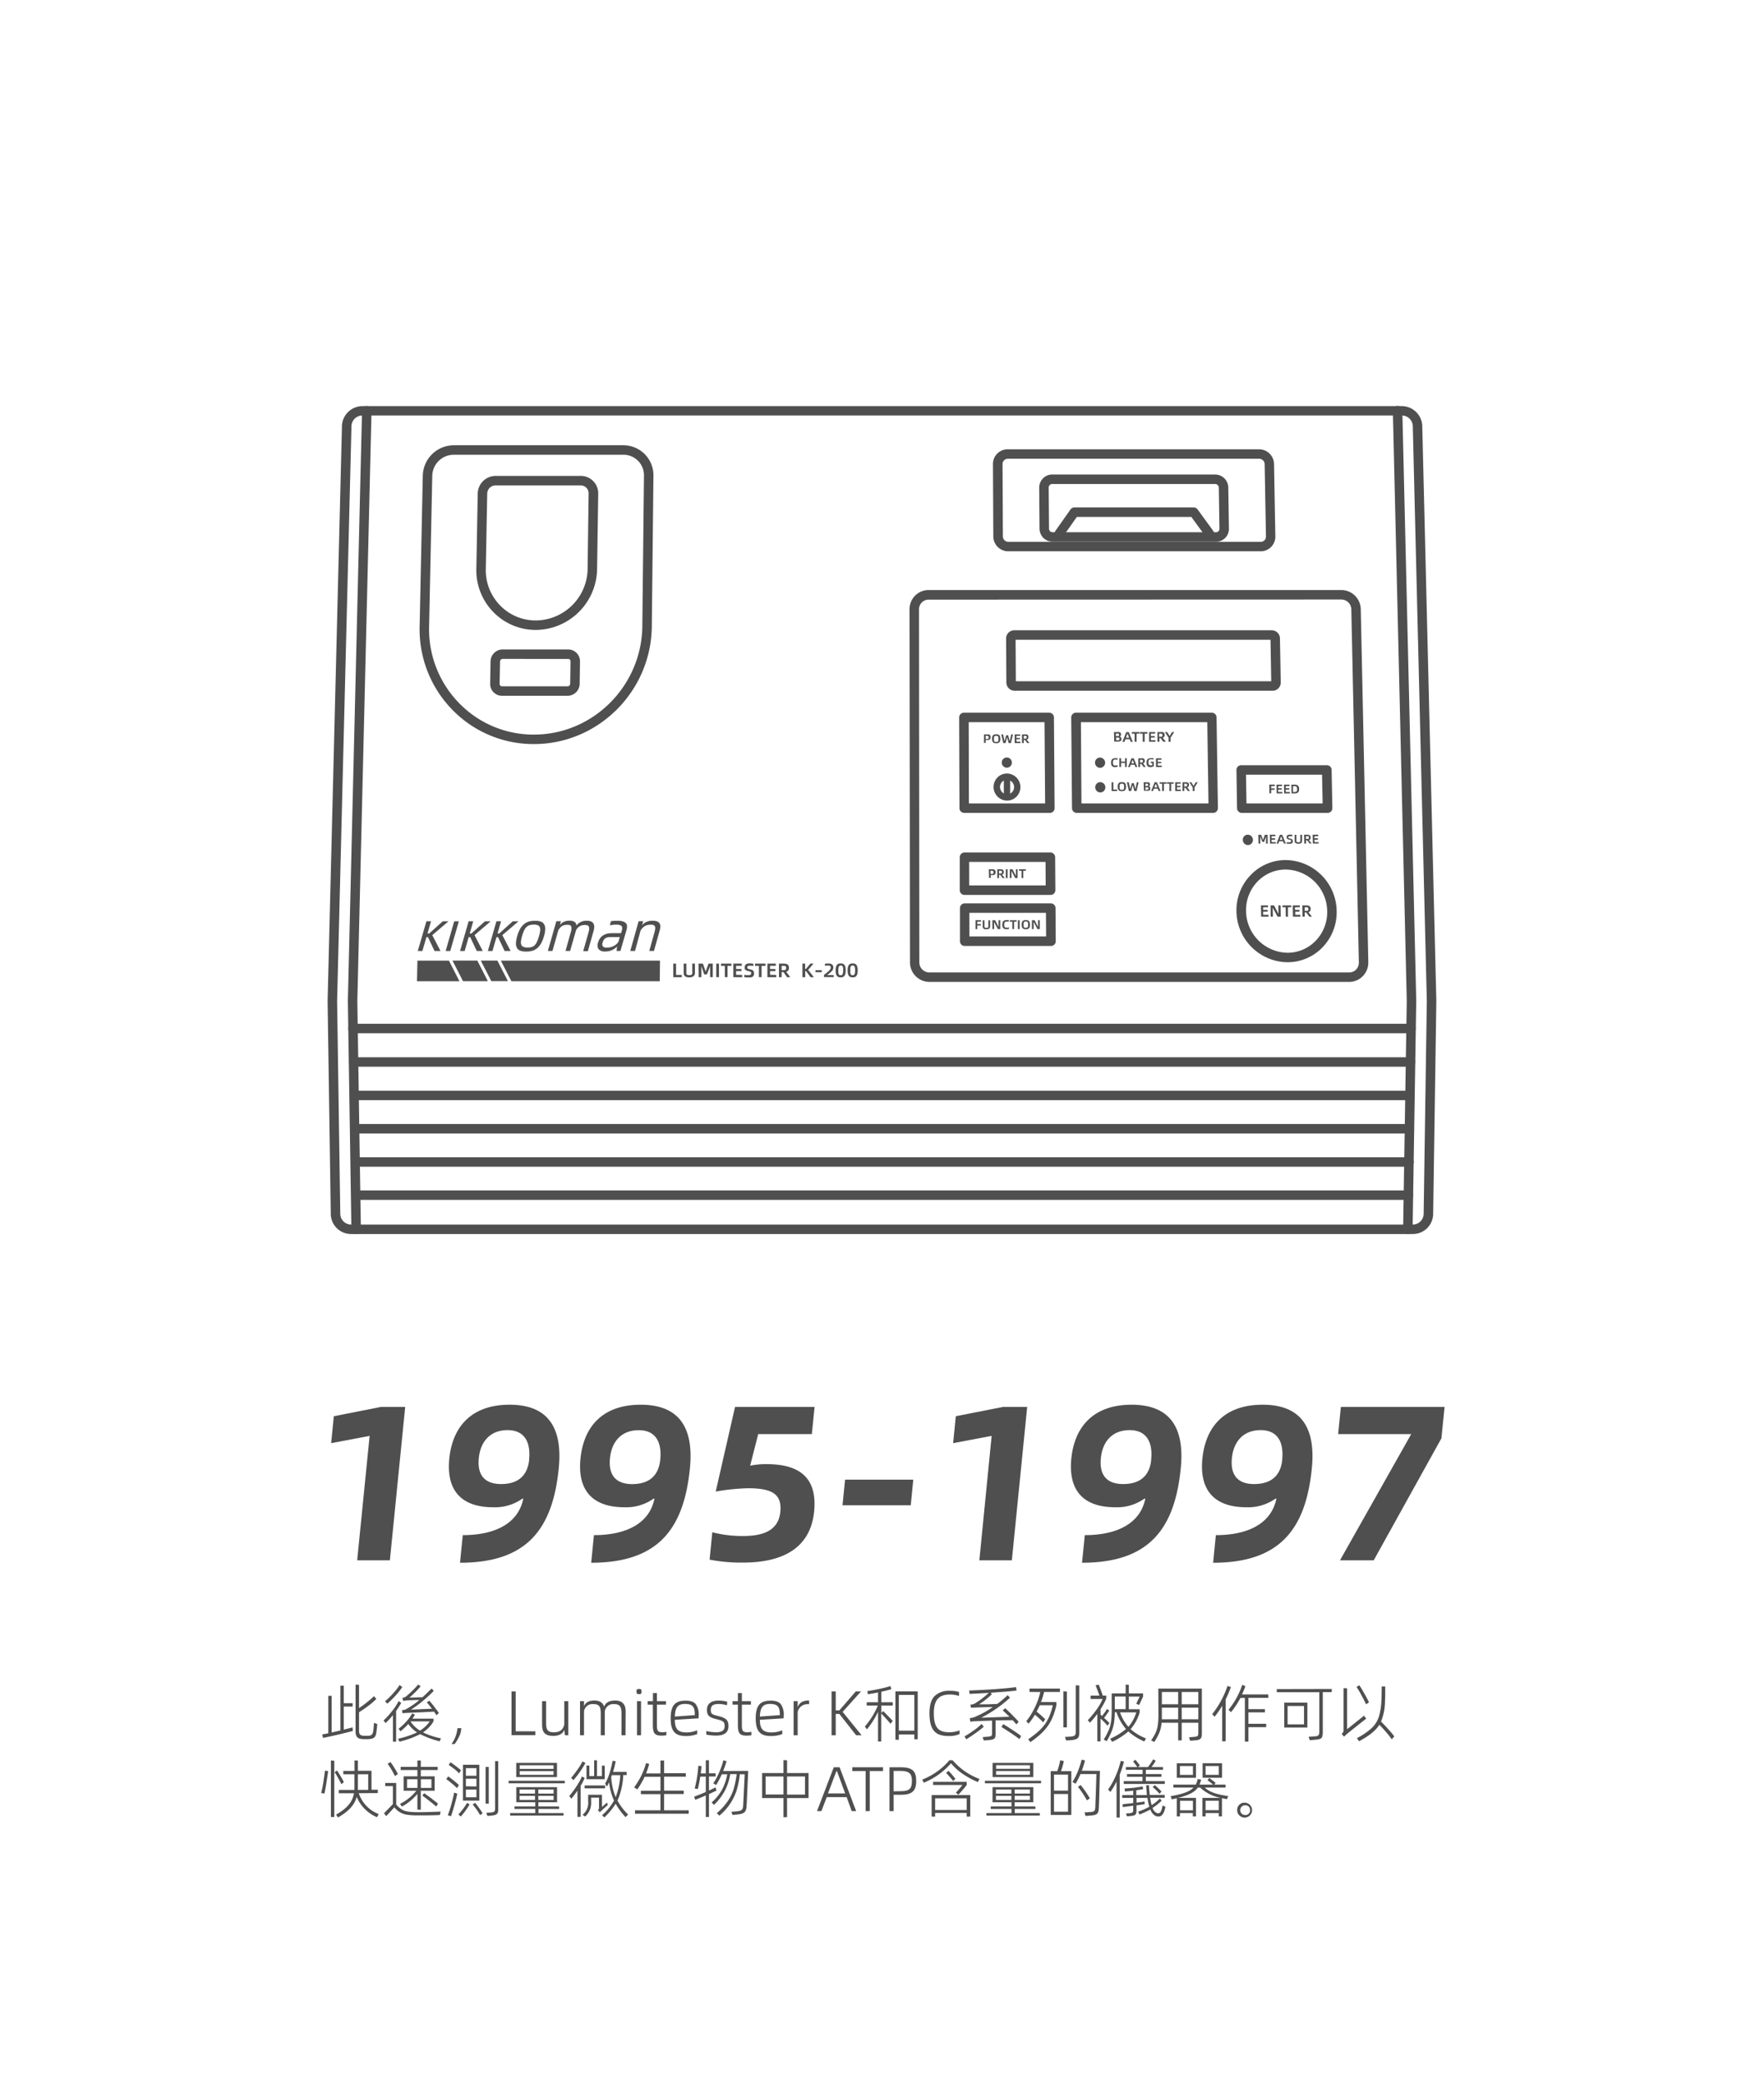 <svg xmlns="http://www.w3.org/2000/svg" viewBox="0 0 558.37 659.25"><defs><style>      .cls-1 {        fill: none;      }      .cls-2 {        fill: #4f4f4f;      }    </style></defs><g id="&#x56FE;&#x5C42;_2" data-name="&#x56FE;&#x5C42; 2"><g id="&#x56FE;&#x5C42;_1-2" data-name="&#x56FE;&#x5C42; 1"><g><rect class="cls-1" width="558.37" height="659.25"></rect><g><path class="cls-2" d="M117,454.49l-12.18,2.31.85-8.53,14.92-2.94h7.67l-4.85,48.55H113.06Z"></path><path class="cls-2" d="M146.48,485.91c10.34,0,17.61-3.78,19.16-11.55h-.28a15,15,0,0,1-9.21,2.73c-10.05,0-14.94-5.25-13.93-15.39s7.05-17.07,19.08-17.07c10,0,17.09,4.89,15.56,20.15-1.92,19.24-10.08,29.87-31.25,29.87Zm21-23.93c.56-5.6-1.53-9.31-6.81-9.31s-8.56,3.36-9.11,8.89,2.06,8.18,7.06,8.18C164.62,469.74,167.06,466.46,167.51,462Z"></path><path class="cls-2" d="M188,485.91c10.34,0,17.61-3.78,19.16-11.55h-.28a15,15,0,0,1-9.21,2.73c-10,0-14.94-5.25-13.93-15.39s7-17.07,19.07-17.07c10,0,17.09,4.89,15.57,20.15-1.92,19.24-10.09,29.87-31.25,29.87ZM209,462c.55-5.6-1.53-9.31-6.81-9.31s-8.56,3.36-9.11,8.89,2.06,8.18,7.06,8.18C206.11,469.74,208.55,466.46,209,462Z"></path><path class="cls-2" d="M224.61,493.67l.86-8.67a38,38,0,0,0,9.66,1.19c6.4,0,11.27-1.68,11.87-7.63.56-5.6-2.56-7.49-10.15-7.49a66.51,66.51,0,0,0-10.3,1.05l6.12-26.79h25.17l-.86,8.6H240l-2.55,10a24.53,24.53,0,0,1,5.25-.49c11,0,16,4.83,15,15-1.12,11.19-9.42,16.16-22.5,16.16A52.58,52.58,0,0,1,224.61,493.67Z"></path><path class="cls-2" d="M267.5,468.34h21.59l-.81,8.12H266.69Z"></path><path class="cls-2" d="M313.89,454.49,301.7,456.8l.85-8.53,14.92-2.94h7.67l-4.85,48.55H310Z"></path><path class="cls-2" d="M343.38,485.91c10.33,0,17.6-3.78,19.15-11.55h-.28a15,15,0,0,1-9.2,2.73c-10.06,0-14.95-5.25-13.94-15.39s7.05-17.07,19.08-17.07c10,0,17.09,4.89,15.56,20.15-1.92,19.24-10.08,29.87-31.25,29.87Zm21-23.93c.56-5.6-1.53-9.31-6.81-9.31s-8.56,3.36-9.11,8.89,2.07,8.18,7.06,8.18C361.51,469.74,364,466.46,364.4,462Z"></path><path class="cls-2" d="M384.86,485.91c10.34,0,17.61-3.78,19.16-11.55h-.29a15,15,0,0,1-9.2,2.73c-10,0-14.94-5.25-13.93-15.39s7-17.07,19.07-17.07c10,0,17.09,4.89,15.57,20.15C413.32,484,405.15,494.65,384,494.65Zm21-23.93c.56-5.6-1.54-9.31-6.81-9.31s-8.56,3.36-9.11,8.89,2.06,8.18,7,8.18C403,469.74,405.44,466.46,405.89,462Z"></path><path class="cls-2" d="M446.7,453.93H423.57l.86-8.6h32.83l-1,9.93-21.43,38.62H424.15Z"></path></g><g><path class="cls-2" d="M111.65,547.42l.06.46c-1.1.3-2.64.7-4.62,1.16s-3.58.8-4.84,1.06L102,549c.84-.16,1.48-.28,1.92-.38V536.78l1.06,0v11.6l2.76-.64V533.56l1.08,0v5.54h2.8v1.08h-2.8v7.3l2.78-.72Zm7.78-1.72c-.12,1.26-.23,2.22-.33,2.84-.25,1.42-.79,1.86-2.59,1.94a7.13,7.13,0,0,1-.76,0,7.79,7.79,0,0,1-.78,0c-1.78-.08-2.42-.64-2.42-2.54V533.22l1.1.06v7.36a26.62,26.62,0,0,0,2.42-1.76,27.57,27.57,0,0,0,2.32-2l.73.88a21.58,21.58,0,0,1-2.55,2.2c-1,.76-2,1.42-2.92,2v5.82c0,1.2.38,1.58,1.56,1.64a5.28,5.28,0,0,0,.64,0,4.74,4.74,0,0,0,.62,0,1.94,1.94,0,0,0,1.18-.32,2,2,0,0,0,.49-1.16c.08-.54.16-1.4.25-2.6Z"></path><path class="cls-2" d="M127,539a20.46,20.46,0,0,1-1.62,2.56v9.72h-1v-8.4a27.62,27.62,0,0,1-2.32,2.52l-.66-.82a23.33,23.33,0,0,0,2.64-2.9,17.85,17.85,0,0,0,2.14-3.24Zm.34-5a21.81,21.81,0,0,1-2.12,2.68,31.51,31.51,0,0,1-2.62,2.58l-.72-.76a27.7,27.7,0,0,0,2.6-2.54,19.41,19.41,0,0,0,2-2.6Zm11.83,17.18a30.24,30.24,0,0,1-6.19-2.28,28.47,28.47,0,0,1-6.54,2.38l-.44-.92a29.66,29.66,0,0,0,6-2,10.67,10.67,0,0,1-2.76-2.68,17.89,17.89,0,0,1-2.48,2.32l-.6-.8a17.8,17.8,0,0,0,2.48-2.32,12.42,12.42,0,0,0,1.84-2.56l.84.42c-.2.38-.46.8-.76,1.26h6.68v.84a11.29,11.29,0,0,1-3.34,3.52,24.48,24.48,0,0,0,5.68,1.88Zm-11.55-12.8-.24-1a2.09,2.09,0,0,0,1-.3,23.53,23.53,0,0,0,2-1.78,25.08,25.08,0,0,0,2-2.12l.76.58a22.11,22.11,0,0,1-1.72,1.88c-.7.7-1.3,1.26-1.84,1.7l4.16-.12c1.1-1,2-1.88,2.86-2.74l.72.7a40.1,40.1,0,0,1-3.56,3.28,32.16,32.16,0,0,1-3.68,2.68l6.64-.28c-.68-.9-1.22-1.56-1.6-2l.74-.56c.38.42.92,1,1.58,1.9s1.17,1.52,1.49,2l-.79.72c-.18-.3-.44-.68-.74-1.14L133,542c-1.72.06-3.12.12-4.22.18a11.45,11.45,0,0,0-1.36.12l-.18-1a3.53,3.53,0,0,0,1.1-.2,25,25,0,0,0,4.4-3c-1.38,0-2.7.06-4,.12Zm2.32,6.48a9.18,9.18,0,0,0,3,2.92,10.25,10.25,0,0,0,3.1-2.92Z"></path><path class="cls-2" d="M146,547a6.07,6.07,0,0,1-.62,2.56,13.53,13.53,0,0,1-1.46,2.46h-1a10.11,10.11,0,0,0,1.88-5Z"></path><path class="cls-2" d="M163.23,548h6.22v1.22h-7.54V535.38h1.32Z"></path><path class="cls-2" d="M179.89,538.46v10.8h-1.08l-.18-1.74c-.46,1.36-1.88,1.94-3.5,1.94-2.64,0-3.54-1.18-3.54-3.48v-7.52h1.26v6.92c0,2.08.46,2.94,2.42,2.94,1.66,0,2.86-.54,3.34-2.38v-7.48Z"></path><path class="cls-2" d="M198,549.26h-1.28v-6.92c0-2.1-.52-2.94-2.28-2.94a2.69,2.69,0,0,0-3,2.28v7.58h-1.28v-6.92c0-2.1-.48-2.94-2.22-2.94a2.72,2.72,0,0,0-3.08,2.26v7.6h-1.26v-10.8h1.26v1.62c.48-1.28,1.7-1.82,3.24-1.82,1.76,0,2.72.68,3.14,1.94.46-1.36,1.8-1.94,3.42-1.94,2.4,0,3.38,1.26,3.38,3.48Z"></path><path class="cls-2" d="M202.29,534.6c.58,0,.78.12.78.82s-.2.82-.78.82-.82-.12-.82-.82S201.65,534.6,202.29,534.6Zm-.66,14.66v-10.8h1.28v10.8Z"></path><path class="cls-2" d="M210.91,549.26a9.92,9.92,0,0,1-1.32.12c-2.24,0-2.94-.56-2.94-3.38v-6.44H205v-1.1h1.68V535.9h1.26v2.56h2.86v1.1h-2.86V546c0,1.84.3,2.3,1.68,2.3a5.24,5.24,0,0,0,1.32-.14Z"></path><path class="cls-2" d="M213.61,544.36c0,2.86.94,4,3.7,4a8.77,8.77,0,0,0,3.38-.68v1.2a10.05,10.05,0,0,1-3.54.62c-3.36,0-4.86-1.38-4.86-5.6s1.5-5.6,4.76-5.6c1.62,0,2.72.42,3.28,1.26a5.6,5.6,0,0,1,.84,3.2q0,.45-.06,1.14Zm6.32-1.48c0-2.28-.38-3.46-2.9-3.54s-3.34,1.2-3.42,4Z"></path><path class="cls-2" d="M223.57,547.92a13.28,13.28,0,0,0,3.1.38c1.84,0,2.7-.56,2.7-1.92s-.42-1.68-2.52-2.2c-2.36-.58-3.08-1.14-3.08-3s1.34-2.9,3.66-2.9a10.62,10.62,0,0,1,2.76.36l-.08,1.14a8.56,8.56,0,0,0-2.68-.42c-1.6,0-2.44.5-2.44,1.84s.46,1.48,2.22,1.94c2.5.58,3.38,1.24,3.38,3.22s-1.28,3-3.9,3a15.45,15.45,0,0,1-3.12-.32Z"></path><path class="cls-2" d="M237.83,549.26a9.92,9.92,0,0,1-1.32.12c-2.24,0-2.94-.56-2.94-3.38v-6.44h-1.68v-1.1h1.68V535.9h1.26v2.56h2.86v1.1h-2.86V546c0,1.84.3,2.3,1.68,2.3a5.24,5.24,0,0,0,1.32-.14Z"></path><path class="cls-2" d="M240.53,544.36c0,2.86.94,4,3.7,4a8.77,8.77,0,0,0,3.38-.68v1.2a10.05,10.05,0,0,1-3.54.62c-3.36,0-4.86-1.38-4.86-5.6s1.5-5.6,4.76-5.6c1.62,0,2.72.42,3.28,1.26a5.6,5.6,0,0,1,.84,3.2q0,.45-.06,1.14Zm6.32-1.48c0-2.28-.38-3.46-2.9-3.54s-3.34,1.2-3.42,4Z"></path><path class="cls-2" d="M256.11,538.26l0,1.16h-.24a3.17,3.17,0,0,0-3.38,2.44v7.4h-1.28v-10.8h1.28v1.94c.5-1.42,1.64-2.14,3.46-2.14Z"></path><path class="cls-2" d="M266.73,541.86l6,7.4H271l-5.32-6.76h-1.14v6.76h-1.32V535.38h1.32v6h1.14l5.2-6h1.66Z"></path><path class="cls-2" d="M279.55,541.6q.57.54,1.56,1.56c.66.66,1.14,1.2,1.48,1.58l-.74.88c-.3-.4-.74-.92-1.34-1.58s-1.12-1.22-1.58-1.66v8.86h-1v-9.38a27,27,0,0,1-3.52,5.52l-.66-.88a24.94,24.94,0,0,0,4.12-6.64h-3.52V538.8h3.58v-3.1c-1.22.26-2.28.44-3.2.56l-.18-1c1.08-.14,2.32-.36,3.74-.66s2.62-.62,3.6-.92l.22,1c-.9.28-2,.54-3.14.8v3.32h3.62v1.06h-3.62v2.36Zm3.88,9.06v-15.3h7.06v15.16h-1.08V549h-4.9v1.7Zm1.08-14.18V547.8h4.9V536.48Z"></path><path class="cls-2" d="M295.85,536.84a6.51,6.51,0,0,1,4.8-1.66,9.32,9.32,0,0,1,2.92.38v1.26a8.73,8.73,0,0,0-2.9-.46c-3.44,0-5.08,1.64-5.08,5.94,0,4.64,1.58,6,4.84,6a9,9,0,0,0,3.3-.58v1.16a8.16,8.16,0,0,1-3.34.62c-4,0-6.14-1.48-6.18-7.14C294.21,539.76,294.75,537.94,295.85,536.84Z"></path><path class="cls-2" d="M311.41,546.54a26,26,0,0,1-2.56,2c-1,.72-2,1.38-3,2l-.54-.92c.94-.54,1.9-1.18,2.9-1.88a19.09,19.09,0,0,0,2.5-2.06Zm3.72-2v4.36c0,1.5-.42,1.74-2.4,1.9l-1.34.1-.34-1.06,1.48-.12c1.32-.12,1.5-.22,1.5-1.1v-4c-2,.06-3.76.12-5.3.2-.54,0-1.06.08-1.56.14l-.22-1.12a7.28,7.28,0,0,0,1.3-.26,29.13,29.13,0,0,0,6-3.26c-3,.06-4.92.12-5.62.16a12,12,0,0,0-1.28.08l-.2-1a3.45,3.45,0,0,0,1.32-.3,26.79,26.79,0,0,0,4.5-3.42c-2.62.16-4.64.26-6.06.32l-.14-1.08c2-.06,4.56-.18,7.58-.38s5.44-.44,7.26-.68l.16,1.1c-2.26.24-5,.46-8.2.68l.4.46a25.3,25.3,0,0,1-4.06,3.2c.74,0,1.66,0,2.76,0l3-.12a36.52,36.52,0,0,0,3.3-2.78l.72.82a39.56,39.56,0,0,1-4.36,3.48,39,39,0,0,1-4.74,2.84l8.94-.3c-.82-.82-1.54-1.5-2.14-2l.78-.7c.58.5,1.3,1.2,2.2,2.1s1.58,1.62,2.08,2.2l-.74.8c-.22-.26-.6-.7-1.16-1.32Zm2.42,1.18c.7.4,1.64,1,2.8,1.76s2.12,1.42,2.86,2l-.52,1c-.68-.54-1.62-1.22-2.82-2s-2.16-1.42-2.86-1.82Z"></path><path class="cls-2" d="M325.89,535.54v-1.06h9.62v1.06h-5a25.17,25.17,0,0,1-1,3.2h4.88v1c-1.28,5.46-3.24,8.2-8.22,11.68l-.7-.9c4.86-3.34,6.56-5.68,7.8-10.76h-4.16c-.3.7-.62,1.38-1,2,.36.28.82.68,1.4,1.18s1,.92,1.34,1.24l-.64,1a14.07,14.07,0,0,0-1.22-1.2c-.52-.5-1-.9-1.4-1.24a20.42,20.42,0,0,1-2,2.84l-.74-.76a22.32,22.32,0,0,0,2.72-4.38,22,22,0,0,0,1.72-4.88Zm10.72-.18,1.1.06v11.34h-1.1Zm3.9-1.92,1.12.06v15.08c0,1.6-.62,2.08-2.78,2.24l-1.4.08-.34-1.12,1.56-.08c1.52-.12,1.84-.38,1.84-1.5Z"></path><path class="cls-2" d="M350.57,546.22a20.7,20.7,0,0,0-2.22-2.24v7.22h-1v-8.72a33.31,33.31,0,0,1-2.34,2.8l-.68-.8a29.49,29.49,0,0,0,2.76-3.34,16.62,16.62,0,0,0,1.94-3.38h-3.82V536.7H348c-.16-.5-.36-1.08-.62-1.74s-.44-1.16-.6-1.5l1-.24c.18.4.4,1,.66,1.7s.48,1.32.62,1.78h1.1v1a23.14,23.14,0,0,1-1.8,3.32v1.72l.46.4a14.41,14.41,0,0,0,1.58-2.22l.72.54a22,22,0,0,1-1.64,2.28c.84.78,1.4,1.34,1.7,1.66Zm11.64,5a19,19,0,0,1-5.06-3.18,21,21,0,0,1-5.12,3.3l-.62-1a19.63,19.63,0,0,0,5-3.06,16.39,16.39,0,0,1-3-5.32h-.54a22.58,22.58,0,0,1-.26,3.44,12.36,12.36,0,0,1-.74,2.64,26.34,26.34,0,0,1-1.56,3.1l-.94-.54a21.71,21.71,0,0,0,1.6-3,11.22,11.22,0,0,0,.72-2.68,28.14,28.14,0,0,0,.2-3.82V536h4.42v-2.78l1,.06V536h4.52v1l-1.24,2.66-.94-.38,1.1-2.26h-3.44v4h3.44v1a14.22,14.22,0,0,1-2.88,5.32,16.83,16.83,0,0,0,4.88,2.92ZM356.31,541v-4h-3.44v4Zm-1.8,1a14,14,0,0,0,2.66,4.58,12.34,12.34,0,0,0,2.5-4.58Z"></path><path class="cls-2" d="M366.65,534.48h13.78v14.28c0,1.62-.5,2-2.3,2.12l-1.42.1-.34-1.08,1.42-.12c1.38-.12,1.52-.22,1.52-1.36V545.3h-5.26v5.58h-1.12V545.3h-5.26a11,11,0,0,1-.68,3.08,17.58,17.58,0,0,1-1.62,3l-1-.5a17.27,17.27,0,0,0,1.46-2.48,9.57,9.57,0,0,0,.66-2.32,23.91,23.91,0,0,0,.2-3.56Zm6.28,9.72v-3.68h-5.16v2.36c0,.6,0,1,0,1.32Zm0-4.76v-3.88h-5.16v3.88Zm1.12,0h5.26v-3.88h-5.26Zm0,1.08v3.68h5.26v-3.68Z"></path><path class="cls-2" d="M389.63,534c-.48,1.3-1,2.6-1.66,3.88v13.28h-1.1V539.92a26.18,26.18,0,0,1-2.42,3.48l-.74-.84a29.41,29.41,0,0,0,4.84-8.92Zm11.86,3.42h-6.32V541h5.22V542h-5.22v3.62h5.62v1.08h-5.62v4.56h-1.12V537.44h-1.4a26.34,26.34,0,0,1-3,4.52l-.78-.78a24.79,24.79,0,0,0,4.34-7.88l1,.42c-.3.82-.64,1.7-1.06,2.62h8.3Z"></path><path class="cls-2" d="M421.55,534.6v1h-2.84v12.8c-.08,1.9-.36,2.08-2.42,2.28l-1.7.14-.36-1.08,1.76-.12c1.38-.08,1.62-.32,1.62-1.54V535.64H404.15v-1Zm-7.72,12.22h-7.32v-7.9h7.32ZM412.77,540h-5.2v5.8h5.2Z"></path><path class="cls-2" d="M431.77,543.06l.68.94c-.72.56-1.7,1.32-2.92,2.3s-2.24,1.76-3,2.4a12.65,12.65,0,0,0-1.08,1l-.76-.86c.48-.5.6-.7.6-1v-13.5l1.12.06v12.94Zm.64-3.58c-.38-.84-.86-1.8-1.46-2.9s-1.12-2-1.56-2.62l.88-.54c.4.58.9,1.4,1.5,2.48s1.14,2,1.56,2.9Zm8.12,11.06a22.81,22.81,0,0,0-1.8-2.3c-.76-.9-1.46-1.66-2.12-2.3-1.18,1.86-3.08,3.4-6.42,5.22l-.68-1a21.33,21.33,0,0,0,4.68-3.18,8.67,8.67,0,0,0,2.24-3.48,20.31,20.31,0,0,0,.82-5c.06-1,.1-2.56.1-4.68l1.12,0v.62c0,1.88,0,3.24-.08,4.1a17.16,17.16,0,0,1-1.24,6.38c.7.68,1.44,1.48,2.26,2.38a27.57,27.57,0,0,1,1.94,2.32Z"></path><path class="cls-2" d="M101.67,567.52a32.1,32.1,0,0,0,.66-3.28q.33-2.07.54-3.78l1,.14c-.14,1.1-.34,2.36-.56,3.76s-.44,2.5-.62,3.36Zm4.14,7.62h-1.06v-17.9l1.06.08Zm2.24-10.4c-.22-.5-.56-1.14-1-1.92a15.85,15.85,0,0,0-1.14-1.86l.78-.54c.32.46.7,1.08,1.16,1.86s.8,1.38,1,1.82Zm5.52,2.86a10.6,10.6,0,0,0,6.32,6.6l-.56,1a12,12,0,0,1-6.42-6.44c-.7,2.56-2.48,4.52-5.92,6.52l-.62-.9c3.5-2,5.2-4,5.68-6.76h-4.8v-1.06h4.94l0-.66V561.6h-3.52v-1.06h3.54v-3.28l1.08,0v3.24h4.3v6h2v1.06Zm-.3-1.06h3.28V561.6h-3.26v4.22Z"></path><path class="cls-2" d="M139.49,573.42l-.26,1.08c-1.7.08-3.54.12-5.56.12-.86,0-1.48,0-1.86,0a22.56,22.56,0,0,1-3.06-.22,6.18,6.18,0,0,1-3.92-2.34c-.92,1-1.78,2-2.6,2.78l-.68-.88,2.82-2.92v-5.68h-2.44v-1h3.48v6.84a8,8,0,0,0,1.7,1.5c1.1.66,2.3.84,4.54.9.46,0,1.18,0,2.12,0C135.43,573.56,137.35,573.52,139.49,573.42ZM125,562.16a16.34,16.34,0,0,0-1.08-2,18.41,18.41,0,0,0-1.22-1.88l.9-.54a20.45,20.45,0,0,1,1.22,1.8,21.73,21.73,0,0,1,1.12,2Zm1.62,8.82a15.51,15.51,0,0,0,5.16-4.16h-4v-4.56h4.34v-2h-5.3v-1h5.3v-2l1.08,0v2h5.34v1h-5.34v2h4.38v4.56h-4.38v6h-1.08v-5a16.89,16.89,0,0,1-4.88,4Zm5.52-7.82h-3.3v2.76h3.3Zm4.42,2.76v-2.76h-3.34v2.76Zm-2.3,1.68c.62.42,1.36.94,2.22,1.6s1.6,1.22,2.16,1.7l-.58.92c-.58-.54-1.32-1.14-2.22-1.84s-1.6-1.24-2.16-1.62Z"></path><path class="cls-2" d="M144.67,566A18.45,18.45,0,0,0,143,564.5a17.81,17.81,0,0,0-1.74-1.36l.6-.86a17.07,17.07,0,0,1,1.7,1.28c.68.54,1.24,1,1.7,1.46Zm-.36,1.58.44.16c-.22,1.06-.52,2.28-.9,3.62s-.72,2.52-1.1,3.52l-1-.3a35.86,35.86,0,0,0,1.14-3.56c.38-1.34.66-2.54.86-3.6Zm1-6.26a11,11,0,0,0-1.54-1.42q-1-.75-1.74-1.26l.58-.84c.46.3,1,.72,1.68,1.22s1.2.94,1.62,1.32Zm-.22,13a19.94,19.94,0,0,0,2.76-3.66l.8.48a25.1,25.1,0,0,1-2.78,3.84Zm1.46-15.72h5.18v11.34h-5.18Zm4.26,3.48v-2.42h-3.34v2.42Zm0,3.38V563h-3.34v2.4Zm-3.34,1v2.42l3.34,0v-2.44Zm2.92,4.18a29.94,29.94,0,0,1,2.38,3.32l-.8.56a22,22,0,0,0-2.36-3.36Zm3.32-11.34,1,0v11.6h-1Zm3-1.86,1,0V572.7c0,1.5-.46,1.82-2.28,2l-1.14.1-.36-1,1.28-.08c1.3-.12,1.5-.28,1.5-1.3Z"></path><path class="cls-2" d="M161,564.46v-.8h17.78v.8Zm16,8.12h-6.54v1.3h7.92v.8h-16.9v-.8h7.94v-1.3h-6.56v-.8h6.56v-1.32h-6v-4.78h12.92v4.78h-5.92v1.32h6.54ZM163.41,558h12.9v4.5h-12.9Zm5.94,9.72v-1.28h-4.88v1.28Zm-4.88.72v1.28h4.88v-1.28Zm10.74-8.54v-1.14h-10.7v1.14Zm-10.7.7v1.18h10.7v-1.18Zm5.88,7.12h4.84v-1.28h-4.84Zm0,.72v1.28h4.84v-1.28Z"></path><path class="cls-2" d="M185.07,562.78a17.33,17.33,0,0,1-1.28,2.48v9.82h-1v-8.3a31.94,31.94,0,0,1-1.94,2.56l-.66-.86a27.43,27.43,0,0,0,2.24-3,19.78,19.78,0,0,0,1.78-3.2Zm.24-4.74a30.2,30.2,0,0,1-3.8,5.42l-.74-.7a31.15,31.15,0,0,0,2-2.6,20.09,20.09,0,0,0,1.62-2.62Zm7.08,13.32a12,12,0,0,0-.92.78c-.46.4-.8.72-1,.94a5.56,5.56,0,0,0-.58.54l-.62-.62c.26-.32.34-.48.34-.7V569h-2.5v1.3a5.73,5.73,0,0,1-1.88,4.68l-.84-.54a4.87,4.87,0,0,0,1.78-4.34v-2h4.38v3.86c.54-.46,1.24-1.1,1.58-1.42Zm-.86-5.3h-6.48v-.92h6.48Zm-1-7.18.88,0v4.28h-5.76v-4.32l.9,0v3.34h1.52v-5l.9,0v5h1.56ZM198,575.16a22,22,0,0,1-3.12-4.22,22.11,22.11,0,0,1-3.58,4.32l-.72-.7a16.94,16.94,0,0,0,3.78-4.64,18.61,18.61,0,0,1-1.56-5.8,14.87,14.87,0,0,1-.68,1.38l-.6-.9a16.28,16.28,0,0,0,1.44-3.42,26.9,26.9,0,0,0,.92-3.82l1,.1a30,30,0,0,1-.82,3.4h4.3v1h-1.08a22.35,22.35,0,0,1-1.82,8.08,18.89,18.89,0,0,0,3.36,4.42Zm-1.68-13.28h-2.64l-.2.58a19,19,0,0,0,1.4,6.38A22.12,22.12,0,0,0,196.33,561.88Z"></path><path class="cls-2" d="M210.21,573H218v1.1H201V573h8.06v-5.1h-6.2v-1.08h6.2v-4.42h-5a26.77,26.77,0,0,1-2.34,4l-1-.66a22.75,22.75,0,0,0,3.78-7.68l1,.28a27.08,27.08,0,0,1-1,3h4.56v-4.08l1.16,0v4h6.86v1.1h-6.86v4.42h6.2v1.08h-6.2Z"></path><path class="cls-2" d="M226.75,566.8c-.12.06-.76.34-1.9.88l-.44.2v7.24h-1V568.3q-1.83.81-3.36,1.38l-.32-1c1.1-.4,2.32-.88,3.68-1.46v-4.88h-1.74c-.22,1.38-.48,2.7-.78,3.94l-1-.2a31.82,31.82,0,0,0,.72-3.36,38.24,38.24,0,0,0,.44-3.8l1,.1c-.06.76-.14,1.54-.24,2.32h1.6v-4.18l1,0v4.14h2.12v1h-2.12v4.44q.93-.39,2.1-1l.14.56Zm10.08-6.26-.28,6.26c-.12,2.94-.2,4.6-.24,5-.12,1.86-.88,2.34-3,2.54l-1.44.14-.36-1,1.52-.12c1.7-.16,2.14-.44,2.22-1.94l.48-9.82h-1.56a27.33,27.33,0,0,1-1,5.1,17.28,17.28,0,0,1-5.48,8l-.8-.78a19.81,19.81,0,0,0,3.42-3.74,14.31,14.31,0,0,0,1.88-3.8,31.11,31.11,0,0,0,1-4.82h-2.06a16.42,16.42,0,0,1-1.7,5.26A17.82,17.82,0,0,1,226,571.3l-.74-.78a15.29,15.29,0,0,0,3.22-3.9,16.72,16.72,0,0,0,1.72-5h-1.74a21.52,21.52,0,0,1-1.78,3.38l-.9-.52a22.16,22.16,0,0,0,1.84-3.42,24.47,24.47,0,0,0,1.36-3.88l1,.28a29.87,29.87,0,0,1-1.08,3.12Z"></path><path class="cls-2" d="M249.13,561.22h6.8v7.92h-6.8v6.06H248v-6.06h-6.76v-7.92H248v-4.1l1.14.06Zm-6.78,1.08V568H248V562.3Zm6.78,5.74h5.68V562.3h-5.68Z"></path><path class="cls-2" d="M269.59,573.26,268,568.84h-6.3L260,573.26h-1.38l5.3-13.88h1.84L271,573.26Zm-7.5-5.6h5.44l-2.58-7h-.22Z"></path><path class="cls-2" d="M279.51,559.38v1.2h-4.2v12.68H274V560.58h-4.22v-1.2Z"></path><path class="cls-2" d="M285.09,559.38c3.8,0,4.92,1.3,4.92,4.32,0,3.18-1.26,4.4-4.92,4.4h-2.22v5.16h-1.32V559.38Zm-.16,7.58c2.88,0,3.72-.7,3.72-3.26,0-2.34-.88-3.16-3.72-3.16h-2.06V567Z"></path><path class="cls-2" d="M301.53,557.16a20.85,20.85,0,0,0,8.5,5.92l-.48,1a26.8,26.8,0,0,1-4.9-2.66,17.29,17.29,0,0,1-3.62-3.3,22.89,22.89,0,0,1-8.62,6.16l-.48-1a21.43,21.43,0,0,0,8.6-6.12ZM296,575h-1.1v-6.82h12.22V575H306v-1.16H296Zm-.64-10v-1H306v1c-.28.38-.7.88-1.24,1.52l-1.38,1.56-.82-.64c.3-.32.66-.72,1.06-1.2a13.44,13.44,0,0,0,1-1.24ZM306,572.92v-3.7H296v3.7Zm-4.28-9.16c-.3-.42-.68-.86-1.12-1.36s-.82-.92-1.12-1.22l.74-.68a29.18,29.18,0,0,1,2.2,2.52Z"></path><path class="cls-2" d="M311.75,564.46v-.8h17.78v.8Zm16,8.12h-6.54v1.3h7.92v.8h-16.9v-.8h7.94v-1.3h-6.56v-.8h6.56v-1.32h-6v-4.78h12.92v4.78h-5.92v1.32h6.54ZM314.19,558h12.9v4.5h-12.9Zm5.94,9.72v-1.28h-4.88v1.28Zm-4.88.72v1.28h4.88v-1.28ZM326,559.88v-1.14h-10.7v1.14Zm-10.7.7v1.18H326v-1.18Zm5.88,7.12H326v-1.28h-4.84Zm0,.72v1.28H326v-1.28Z"></path><path class="cls-2" d="M336.75,557.42a24.66,24.66,0,0,1-.9,3.2h3.26v13.86h-6.52V560.62h2.06a20.91,20.91,0,0,0,.94-3.44Zm-3.12,9.36h4.44V561.7h-4.44Zm0,1.08v5.6h4.44v-5.6Zm14.54-7.34-.16,6c-.08,2.94-.14,4.88-.2,5.86-.12,1.76-.56,2.12-2.5,2.28l-1.68.14-.36-1.12,1.82-.12c1.24-.08,1.54-.28,1.62-1.54,0-.86.1-2.46.16-4.82l.18-5.66H342a24,24,0,0,1-1.54,3.06l-1-.56a18.85,18.85,0,0,0,1.72-3.36,29.38,29.38,0,0,0,1.2-3.7l1.06.24a28.61,28.61,0,0,1-1,3.26Zm-4.12,9.34a33.85,33.85,0,0,0-2.82-4.28l.82-.58a29.71,29.71,0,0,1,2.92,4.22Z"></path><path class="cls-2" d="M355.79,557.58a37.29,37.29,0,0,1-1.36,4.14V575.3h-1V563.9a23.52,23.52,0,0,1-1.94,3.3l-.74-.78a22.23,22.23,0,0,0,2.32-4.12,27.54,27.54,0,0,0,1.68-4.92Zm13.12,14.34a12.64,12.64,0,0,1-.4,1.42c-.48,1.2-1,1.64-1.86,1.64s-1.88-.6-2.54-2.22a26.74,26.74,0,0,1-3.44,1.58l-.4-.9a22.4,22.4,0,0,0,3.54-1.56,21.06,21.06,0,0,1-.6-2.8h-3.46v1.5c1-.12,1.84-.24,2.56-.36v.38l0,.46c-.56.1-1.42.24-2.58.38v1.7c0,1.3-.4,1.56-2,1.68l-1,.1-.32-.9,1-.08c1.12-.12,1.3-.24,1.3-1.06v-1.32l-.66.08c-.86.12-1.74.24-2.64.34l-.06-.9c1.06-.1,2.18-.22,3.36-.38v-1.62h-3.48v-.9h3.48V566.8c-1.24.14-2.12.22-2.66.24l-.06-.94a39.2,39.2,0,0,0,5.7-.66l.14.88-2.16.36v1.5h3.36c-.1-1.1-.16-2.12-.22-3.1l.9,0c0,1.06.12,2.08.22,3.06h4.74v.9h-4.62a17.53,17.53,0,0,0,.48,2.32,12.5,12.5,0,0,0,2.6-2.08l.58.66a16.59,16.59,0,0,1-2.9,2.32c.42,1.14,1.18,1.68,1.76,1.68s.82-.3,1.12-1.16c.14-.5.26-.94.34-1.32Zm-7.24-10.38v-1.36h-5.3v-.86H360c-.58-.8-1-1.38-1.34-1.76l.72-.54c.46.5,1.06,1.28,1.44,1.78l-.62.52h3.18q.39-.51.9-1.26a11.07,11.07,0,0,0,.72-1.18l.84.44a23.85,23.85,0,0,1-1.34,2h3.64v.86h-5.44v1.36h4.92v.86h-4.92v1.38h6v.88h-13v-.88h5.94V562.4h-4.9v-.86Zm3.84,3.5a11.29,11.29,0,0,1,1.14,1c.42.4.78.76,1,1.06l-.64.68a16.47,16.47,0,0,0-2.14-2.12Z"></path><path class="cls-2" d="M388.39,569.48c-.62-.1-1.16-.22-1.6-.32v5.78h-1v-1.06h-4.18v1.06h-1v-5.86h5.78a13,13,0,0,1-6.48-3.26h-.76c-1,1.44-2.78,2.38-6.28,3.26h5.7v5.86h-1v-1.06h-4.08v1.06h-1v-5.76l-1.58.36-.36-1c4-.7,6.06-1.5,7.24-2.72h-6.38v-.94h7.08a6.21,6.21,0,0,0,.62-1.78l1.1.22a11.78,11.78,0,0,1-.54,1.56H384c-.9-.74-1.5-1.2-1.8-1.4l.58-.68a22.84,22.84,0,0,1,2,1.52l-.4.56h3.54v.94h-6.56c1.44,1.38,3.74,2.18,7.42,2.68Zm-15.9-11.36h6.08v4.6h-6.08Zm1,3.68h4.12V559h-4.12ZM377.61,573v-3h-4.08v3Zm3.06-14.9h6.14v4.6h-6.14Zm.94,11.88v3h4.18v-3Zm0-8.2h4.18V559h-4.18Z"></path><path class="cls-2" d="M394.11,570.6a2.36,2.36,0,1,1-2.5,2.36A2.28,2.28,0,0,1,394.11,570.6Zm1.58,2.36a1.45,1.45,0,0,0-1.58-1.54,1.54,1.54,0,1,0,0,3.08A1.45,1.45,0,0,0,395.69,573Z"></path></g><g><path class="cls-2" d="M447.25,390.6H111.08a6.42,6.42,0,0,1-6.38-6.47l-1-67.28,4.54-182a6.5,6.5,0,0,1,6.45-6.3H443.75a6.5,6.5,0,0,1,6.45,6.3l4.45,182-1,67.34A6.43,6.43,0,0,1,447.25,390.6ZM114.7,131.51a3.48,3.48,0,0,0-3.45,3.37l-4.54,182,1,67.22a3.44,3.44,0,0,0,3.38,3.51H447.25a3.45,3.45,0,0,0,3.39-3.51l1-67.28L447.2,134.88a3.47,3.47,0,0,0-3.45-3.37Z"></path><g><path class="cls-2" d="M446.62,327.05H111.74a1.5,1.5,0,0,1,0-3H446.62a1.5,1.5,0,0,1,0,3Z"></path><path class="cls-2" d="M446.45,337.65H112a1.5,1.5,0,0,1,0-3H446.45a1.5,1.5,0,0,1,0,3Z"></path><path class="cls-2" d="M446.28,348.23h-334a1.5,1.5,0,0,1,0-3h334a1.5,1.5,0,0,1,0,3Z"></path><path class="cls-2" d="M446.12,358.78H112.49a1.5,1.5,0,0,1,0-3H446.12a1.5,1.5,0,0,1,0,3Z"></path><path class="cls-2" d="M446,369.3H112.74a1.5,1.5,0,0,1,0-3H446a1.5,1.5,0,0,1,0,3Z"></path><path class="cls-2" d="M445.78,379.8H113a1.5,1.5,0,0,1,0-3h332.8a1.5,1.5,0,0,1,0,3Z"></path></g><g><path class="cls-2" d="M112.73,390.6a1.49,1.49,0,0,1-1.5-1.47l-1.12-72.28L114.6,130a1.5,1.5,0,0,1,3,.08l-4.49,186.81,1.12,72.22a1.5,1.5,0,0,1-1.48,1.52Z"></path><path class="cls-2" d="M445.61,390.6h0a1.5,1.5,0,0,1-1.47-1.52l1.15-72.28-4.4-186.75a1.5,1.5,0,0,1,1.46-1.54,1.53,1.53,0,0,1,1.54,1.47l4.4,186.81-1.15,72.34A1.49,1.49,0,0,1,445.61,390.6Z"></path></g><polygon class="cls-2" points="145.43 310.59 131.99 310.59 132.13 304.07 142.11 304.07 145.43 310.59"></polygon><polygon class="cls-2" points="208.84 310.59 161.88 310.59 158.54 304.07 208.91 304.07 208.84 310.59"></polygon><polygon class="cls-2" points="154.42 310.57 146.55 310.57 143.23 304.05 151.09 304.05 154.42 310.57"></polygon><polygon class="cls-2" points="160.77 310.56 155.52 310.56 152.19 304.05 157.44 304.05 160.77 310.56"></polygon><path class="cls-2" d="M169,235.52a35.8,35.8,0,0,1-25.77-10.81,36.42,36.42,0,0,1-10.4-26.5l1-47.69a9.84,9.84,0,0,1,9.76-9.58h53.75a9.51,9.51,0,0,1,9.5,9.63l-.52,47.69C206.13,218.8,189.39,235.52,169,235.52Zm-25.41-91.58a6.81,6.81,0,0,0-6.76,6.64l-1,47.69a33.43,33.43,0,0,0,9.55,24.34A32.78,32.78,0,0,0,169,232.52c18.71,0,34.11-15.39,34.32-34.3l.52-47.68a6.49,6.49,0,0,0-6.5-6.6Z"></path><path class="cls-2" d="M169.62,199.39a18.66,18.66,0,0,1-13.42-5.62,18.86,18.86,0,0,1-5.42-13.71l.44-23.87a5.68,5.68,0,0,1,5.64-5.55h27a5.51,5.51,0,0,1,5.5,5.6L189,180.11A19.55,19.55,0,0,1,169.62,199.39Zm-12.76-45.75a2.66,2.66,0,0,0-2.64,2.61l-.45,23.86a15.91,15.91,0,0,0,4.57,11.56,15.68,15.68,0,0,0,11.28,4.72A16.54,16.54,0,0,0,186,180.07l.32-23.87a2.55,2.55,0,0,0-.72-1.82,2.52,2.52,0,0,0-1.78-.74Z"></path><path class="cls-2" d="M179.68,220.23h-20.8a3.74,3.74,0,0,1-3.73-3.83l.13-7.07a3.83,3.83,0,0,1,3.81-3.76h20.76a3.7,3.7,0,0,1,2.66,1.11,3.76,3.76,0,0,1,1.08,2.7l-.1,7.07A3.84,3.84,0,0,1,179.68,220.23Zm-20.59-11.66a.82.82,0,0,0-.81.82l-.13,7.07a.74.74,0,0,0,.22.55.68.68,0,0,0,.51.22h20.8a.83.83,0,0,0,.81-.82l.1-7.07a.82.82,0,0,0-.22-.56.72.72,0,0,0-.52-.21Z"></path><g><polygon class="cls-2" points="141.96 291.62 140.14 291.62 135.85 295.47 135.32 295.47 136.44 291.6 134.98 291.6 132.24 301.02 133.7 301.02 134.98 296.63 135.47 296.63 137.55 301.02 139.44 301.02 136.83 295.99 141.96 291.62"></polygon><polygon class="cls-2" points="141.06 301.02 142.52 301.02 145.24 291.62 143.78 291.62 141.06 301.02"></polygon><polygon class="cls-2" points="155.31 291.62 153.5 291.62 149.21 295.47 148.68 295.47 149.8 291.6 148.34 291.6 145.62 301.02 147.08 301.02 148.35 296.63 148.84 296.63 150.92 301.02 152.81 301.02 150.2 295.99 155.31 291.62"></polygon><polygon class="cls-2" points="164.12 291.62 162.3 291.62 158.02 295.47 157.49 295.47 158.6 291.6 157.14 291.6 154.43 301.02 155.89 301.02 157.15 296.63 157.65 296.63 159.74 301.02 161.63 301.02 159.01 295.99 164.12 291.62"></polygon><path class="cls-2" d="M166.56,301.2a5.54,5.54,0,0,1-1.74-.24,2,2,0,0,1-1.11-.8,2.69,2.69,0,0,1-.39-1.5,8.32,8.32,0,0,1,.39-2.34,10,10,0,0,1,.95-2.34,5.37,5.37,0,0,1,1.25-1.5,4.29,4.29,0,0,1,1.56-.8,7,7,0,0,1,1.88-.23,5.56,5.56,0,0,1,1.74.23,2,2,0,0,1,1.1.8,2.77,2.77,0,0,1,.39,1.5,8.32,8.32,0,0,1-.39,2.34,10,10,0,0,1-.95,2.34,5.52,5.52,0,0,1-1.24,1.5,4.14,4.14,0,0,1-1.56.8A7,7,0,0,1,166.56,301.2Zm.37-1.27a4.5,4.5,0,0,0,1.35-.18,2.28,2.28,0,0,0,1-.59A3.54,3.54,0,0,0,170,298a10.79,10.79,0,0,0,.62-1.72,9.31,9.31,0,0,0,.36-1.72,2.23,2.23,0,0,0-.13-1.12,1.15,1.15,0,0,0-.66-.6,3.45,3.45,0,0,0-1.22-.18,4.41,4.41,0,0,0-1.33.18,2.54,2.54,0,0,0-1,.6,3.73,3.73,0,0,0-.76,1.12,11.44,11.44,0,0,0-.62,1.72,9.15,9.15,0,0,0-.36,1.72,2.22,2.22,0,0,0,.14,1.12,1.15,1.15,0,0,0,.67.59A3.36,3.36,0,0,0,166.93,299.93Z"></path><path class="cls-2" d="M185.78,291.45a3.29,3.29,0,0,1,1.31.22,1.63,1.63,0,0,1,.75.64,1.87,1.87,0,0,1,.26,1,4.19,4.19,0,0,1-.18,1.25l-1.84,6.5h-1.47l1.69-6a3,3,0,0,0,.12-1.69c-.14-.4-.55-.59-1.24-.59a4.07,4.07,0,0,0-.79.07,2.4,2.4,0,0,0-.74.25,2.87,2.87,0,0,0-.69.5,4.09,4.09,0,0,0-.63.83l0,.07L180.46,301H179l1.69-6a3.22,3.22,0,0,0,.14-1.68q-.17-.6-1.17-.6a5.36,5.36,0,0,0-.82.06,2.53,2.53,0,0,0-.75.24,2.72,2.72,0,0,0-.69.52,5.16,5.16,0,0,0-.66.88L174.88,301h-1.46l2.68-9.41h1.46l-.35,1.24a3.33,3.33,0,0,1,1.44-1.13,4.62,4.62,0,0,1,1.61-.28,2.69,2.69,0,0,1,1.62.4,1.63,1.63,0,0,1,.61,1.13,3.73,3.73,0,0,1,.73-.75,4.08,4.08,0,0,1,.83-.47,3.53,3.53,0,0,1,.87-.24A5.07,5.07,0,0,1,185.78,291.45Z"></path><path class="cls-2" d="M195.43,291.45a5.69,5.69,0,0,1,1.73.21,2.14,2.14,0,0,1,1,.6,1.56,1.56,0,0,1,.32.93,4.17,4.17,0,0,1-.17,1.16L196.39,301h-1.24l.18-1.43a4,4,0,0,1-.74.68,5.71,5.71,0,0,1-.91.5,4.62,4.62,0,0,1-1,.31,5.51,5.51,0,0,1-1,.11,2.64,2.64,0,0,1-2.2-.73,2.32,2.32,0,0,1-.17-2.08,4.39,4.39,0,0,1,.66-1.41,3.62,3.62,0,0,1,1-.92,4.57,4.57,0,0,1,1.29-.51,7.52,7.52,0,0,1,1.54-.15h2.8l.22-.79a3.26,3.26,0,0,0,.13-.77,1,1,0,0,0-.17-.61,1.11,1.11,0,0,0-.58-.39,3.54,3.54,0,0,0-1.1-.14c-.3,0-.64,0-1,.05s-.72.09-1.07.16l.37-1.32c.36,0,.72-.09,1.09-.11Zm-3.35,8.49a4.61,4.61,0,0,0,2.11-.48,4,4,0,0,0,1.55-1.31l.43-1.55h-2.7a6.24,6.24,0,0,0-1,.07,1.91,1.91,0,0,0-.77.27,1.63,1.63,0,0,0-.56.55,2.94,2.94,0,0,0-.39.89,1.29,1.29,0,0,0,.08,1.17A1.54,1.54,0,0,0,192.08,299.94Z"></path><path class="cls-2" d="M206.6,291.45a3.77,3.77,0,0,1,1.43.22,1.48,1.48,0,0,1,.76.64,1.85,1.85,0,0,1,.23,1,5,5,0,0,1-.21,1.24L207,301h-1.48l1.67-6a6.22,6.22,0,0,0,.2-1,1.35,1.35,0,0,0-.06-.71.86.86,0,0,0-.41-.45,1.91,1.91,0,0,0-.84-.15,6.4,6.4,0,0,0-.88.06,2.69,2.69,0,0,0-.85.26,3.23,3.23,0,0,0-.82.56,4.17,4.17,0,0,0-.77,1L201,301H199.5l2.65-9.41h1.46l-.38,1.34a3.33,3.33,0,0,1,.75-.75,3.53,3.53,0,0,1,.85-.46,4,4,0,0,1,.89-.23A5.3,5.3,0,0,1,206.6,291.45Z"></path></g><g><path class="cls-2" d="M215.82,308.59v.71h-2.7l0-4.29H214l0,3.58Z"></path><path class="cls-2" d="M218.21,309.36a3.71,3.71,0,0,1-.78-.07,1.37,1.37,0,0,1-.56-.25,1,1,0,0,1-.35-.45,1.81,1.81,0,0,1-.11-.7l0-2.88h.85l0,2.77a1.54,1.54,0,0,0,0,.4.53.53,0,0,0,.16.27.63.63,0,0,0,.29.16,1.61,1.61,0,0,0,.47.05,1.72,1.72,0,0,0,.49-.05.62.62,0,0,0,.3-.16.61.61,0,0,0,.16-.28,1.51,1.51,0,0,0,0-.39l0-2.77h.84l0,2.88a1.3,1.3,0,0,1-.48,1.13A2.28,2.28,0,0,1,218.21,309.36Z"></path><path class="cls-2" d="M221.12,305h1.38l.86,2.53h0l.93-2.53h1.33l0,4.29h-.84l0-3.5h0l-1,2.63h-.87L222,305.8h0l0,3.5h-.83Z"></path><path class="cls-2" d="M226.73,305h.85l0,4.29h-.86Z"></path><path class="cls-2" d="M231.52,305.72h-1.23l0,3.58h-.85l0-3.58h-1.22V305h3.29Z"></path><path class="cls-2" d="M234.92,308.59v.71h-2.79l0-4.29h2.67v.7H233v1h1.69v.68H233v1.16Z"></path><path class="cls-2" d="M236.92,309.36h-.4l-.37,0-.32-.05-.24-.05v-.73a1.26,1.26,0,0,0,.25.07l.32.06.36,0h.37a1.33,1.33,0,0,0,.66-.12.5.5,0,0,0,.21-.46.62.62,0,0,0,0-.25.32.32,0,0,0-.13-.18.85.85,0,0,0-.27-.13,3.25,3.25,0,0,0-.45-.13,4.31,4.31,0,0,1-.59-.17,1.18,1.18,0,0,1-.38-.24.72.72,0,0,1-.21-.33,1.39,1.39,0,0,1,0-.48,1.07,1.07,0,0,1,.41-.94,2.07,2.07,0,0,1,1.19-.29,4.68,4.68,0,0,1,.67.05,2.14,2.14,0,0,1,.48.11v.68l-.22-.06-.28-.05-.31,0h-.31a1.31,1.31,0,0,0-.6.11.43.43,0,0,0-.19.42.68.68,0,0,0,0,.21.39.39,0,0,0,.11.15,1.17,1.17,0,0,0,.25.12l.43.12a4.36,4.36,0,0,1,.65.19,1.26,1.26,0,0,1,.41.26,1,1,0,0,1,.2.37,2,2,0,0,1,.06.52,1.14,1.14,0,0,1-.41,1A2,2,0,0,1,236.92,309.36Z"></path><path class="cls-2" d="M242.29,305.72h-1.22l0,3.58h-.85l0-3.58H239V305h3.3Z"></path><path class="cls-2" d="M245.7,308.59v.71h-2.79l0-4.29h2.66v.7h-1.82v1h1.69v.68h-1.68v1.16Z"></path><path class="cls-2" d="M249.11,309.3,248,307.68h-.58v1.62h-.85l0-4.29H248a3.68,3.68,0,0,1,.79.07,1.23,1.23,0,0,1,.53.23.92.92,0,0,1,.31.41,1.61,1.61,0,0,1,.1.62,1.45,1.45,0,0,1-.22.84,1.16,1.16,0,0,1-.66.41l1.29,1.71Zm-1.27-2.24a3.09,3.09,0,0,0,.47,0,.81.81,0,0,0,.3-.1.49.49,0,0,0,.18-.22,1,1,0,0,0,.06-.37.8.8,0,0,0-.06-.34.39.39,0,0,0-.17-.21.81.81,0,0,0-.31-.1,3,3,0,0,0-.46,0h-.43v1.4Z"></path><path class="cls-2" d="M257.61,309.3h-1.05l-1.41-1.92h-.27v1.92H254V305h.85v1.69h.26l1.4-1.69h1l-1.71,2Z"></path><path class="cls-2" d="M258.12,307.09h2v.63h-2Z"></path><path class="cls-2" d="M260.83,308.57c.42-.32.77-.6,1.05-.83a5.75,5.75,0,0,0,.65-.61,1.69,1.69,0,0,0,.33-.47.88.88,0,0,0,.1-.4.61.61,0,0,0-.07-.32.51.51,0,0,0-.17-.21.79.79,0,0,0-.27-.1l-.33,0-.47,0a2.78,2.78,0,0,0-.53.11v-.66a3.85,3.85,0,0,1,.53-.1,5.74,5.74,0,0,1,.6,0,2.51,2.51,0,0,1,.64.07,1.52,1.52,0,0,1,.48.22,1,1,0,0,1,.3.38,1.27,1.27,0,0,1,.11.54,2,2,0,0,1-.07.51,1.67,1.67,0,0,1-.26.49,4.88,4.88,0,0,1-.51.55c-.22.19-.5.42-.84.68l-.28.21v0h2.09v.65h-3.09Z"></path><path class="cls-2" d="M266.1,309.36a2.29,2.29,0,0,1-.66-.09,1.14,1.14,0,0,1-.5-.35,1.61,1.61,0,0,1-.32-.67,4.24,4.24,0,0,1-.11-1.1,4.54,4.54,0,0,1,.11-1.08,1.8,1.8,0,0,1,.33-.68,1.14,1.14,0,0,1,.5-.35,2.47,2.47,0,0,1,1.32,0,1.14,1.14,0,0,1,.5.35,1.79,1.79,0,0,1,.32.68,4.54,4.54,0,0,1,.11,1.08,4.19,4.19,0,0,1-.12,1.1,1.61,1.61,0,0,1-.32.67,1.14,1.14,0,0,1-.5.35A2.29,2.29,0,0,1,266.1,309.36Zm0-.67a.88.88,0,0,0,.35-.06.56.56,0,0,0,.24-.24,1.31,1.31,0,0,0,.14-.47,4.18,4.18,0,0,0,.05-.77,5.35,5.35,0,0,0,0-.76,1.64,1.64,0,0,0-.14-.47.56.56,0,0,0-.24-.24,1,1,0,0,0-.35-.07,1,1,0,0,0-.36.07.61.61,0,0,0-.24.24,1.66,1.66,0,0,0-.13.47,5.15,5.15,0,0,0-.05.76,5.5,5.5,0,0,0,0,.77,1.55,1.55,0,0,0,.14.47.56.56,0,0,0,.24.24A.88.88,0,0,0,266.1,308.69Z"></path><path class="cls-2" d="M269.89,309.36a2.17,2.17,0,0,1-.65-.09,1.09,1.09,0,0,1-.5-.35,1.75,1.75,0,0,1-.33-.67,4.73,4.73,0,0,1-.11-1.1,4,4,0,0,1,.12-1.08,1.66,1.66,0,0,1,.32-.68,1.12,1.12,0,0,1,.51-.35,2.17,2.17,0,0,1,.65-.09,2.29,2.29,0,0,1,.66.09,1.09,1.09,0,0,1,.5.35,1.66,1.66,0,0,1,.32.68,4.07,4.07,0,0,1,.11,1.08,4.24,4.24,0,0,1-.11,1.1,1.74,1.74,0,0,1-.32.67,1.12,1.12,0,0,1-.51.35A2.19,2.19,0,0,1,269.89,309.36Zm0-.67a1,1,0,0,0,.35-.06.56.56,0,0,0,.24-.24,1.55,1.55,0,0,0,.14-.47,5.3,5.3,0,0,0,.05-.77,5.15,5.15,0,0,0-.05-.76,1.38,1.38,0,0,0-.14-.47.56.56,0,0,0-.24-.24.91.91,0,0,0-.7,0,.56.56,0,0,0-.24.24,1.64,1.64,0,0,0-.14.47,5.35,5.35,0,0,0,0,.76,5.5,5.5,0,0,0,0,.77,1.55,1.55,0,0,0,.14.47.54.54,0,0,0,.23.24A1,1,0,0,0,269.9,308.69Z"></path></g><g><path class="cls-2" d="M311.48,232.46h.93a2.06,2.06,0,0,1,.54,0,.81.81,0,0,1,.35.16.59.59,0,0,1,.19.29,1.55,1.55,0,0,1,.06.41,1.18,1.18,0,0,1-.07.45.59.59,0,0,1-.2.29.72.72,0,0,1-.34.16,2,2,0,0,1-.52,0H312v.9h-.55Zm.87,1.44.3,0a.48.48,0,0,0,.19-.09.31.31,0,0,0,.11-.16.85.85,0,0,0,0-.25.47.47,0,0,0-.14-.39.77.77,0,0,0-.49-.11H312v1Z"></path><path class="cls-2" d="M315.34,235.26a2.34,2.34,0,0,1-.56-.06,1,1,0,0,1-.41-.23,1.05,1.05,0,0,1-.26-.44,3,3,0,0,1-.09-.69,2.33,2.33,0,0,1,.09-.7,1,1,0,0,1,.25-.43.83.83,0,0,1,.41-.23,2.34,2.34,0,0,1,.56-.06,2.4,2.4,0,0,1,.56.06.88.88,0,0,1,.41.23,1.06,1.06,0,0,1,.25.43,2.33,2.33,0,0,1,.09.7,2.61,2.61,0,0,1-.08.69,1,1,0,0,1-.25.44,1,1,0,0,1-.41.23A2.34,2.34,0,0,1,315.34,235.26Zm0-.44a1.15,1.15,0,0,0,.36,0,.48.48,0,0,0,.22-.17.67.67,0,0,0,.11-.31,2.81,2.81,0,0,0,0-.45,3,3,0,0,0,0-.46.82.82,0,0,0-.11-.3.52.52,0,0,0-.23-.18.92.92,0,0,0-.36-.05,1,1,0,0,0-.37.05.49.49,0,0,0-.22.18.82.82,0,0,0-.11.3,3,3,0,0,0,0,.46,1.92,1.92,0,0,0,0,.45.67.67,0,0,0,.11.31.54.54,0,0,0,.22.17A1.27,1.27,0,0,0,315.34,234.82Z"></path><path class="cls-2" d="M316.94,232.46h.58l.47,2.14h0l.49-1.86h.64l.5,1.86h0l.46-2.14h.57l-.67,2.76h-.69l-.51-1.85h0l-.5,1.85h-.7Z"></path><path class="cls-2" d="M323,234.76v.46h-1.81l0-2.76h1.74v.45h-1.18v.67h1.1V234h-1.1v.75Z"></path><path class="cls-2" d="M325.18,235.22l-.74-1h-.38v1h-.56v-2.76h.91a2.51,2.51,0,0,1,.51,0,.86.86,0,0,1,.35.15.57.57,0,0,1,.2.26,1,1,0,0,1,.07.4.94.94,0,0,1-.13.54.7.7,0,0,1-.43.27l.85,1.1Zm-.84-1.44.3,0a.52.52,0,0,0,.2-.07.26.26,0,0,0,.11-.14.55.55,0,0,0,0-.24.48.48,0,0,0,0-.22.28.28,0,0,0-.11-.13.59.59,0,0,0-.2-.06,1.42,1.42,0,0,0-.3,0h-.29v.9Z"></path></g><g><path class="cls-2" d="M352.61,231.71h1.05a2.32,2.32,0,0,1,.57,0,.84.84,0,0,1,.37.15.55.55,0,0,1,.19.26,1,1,0,0,1,.06.36.7.7,0,0,1-.1.4.63.63,0,0,1-.37.24v0a.71.71,0,0,1,.44.25.74.74,0,0,1,.14.46,1.17,1.17,0,0,1,0,.38.59.59,0,0,1-.19.28,1,1,0,0,1-.36.17,2.26,2.26,0,0,1-.57.06h-1.15Zm.9,1.29h.33a.9.9,0,0,0,.23-.07.27.27,0,0,0,.13-.13.4.4,0,0,0,0-.2.43.43,0,0,0,0-.22.25.25,0,0,0-.13-.12.7.7,0,0,0-.23-.06h-.61V233Zm.11,1.31H354a.71.71,0,0,0,.22-.07.27.27,0,0,0,.12-.14.65.65,0,0,0,0-.22.42.42,0,0,0,0-.2.3.3,0,0,0-.11-.14.63.63,0,0,0-.22-.07,1.79,1.79,0,0,0-.36,0h-.36v.88Z"></path><path class="cls-2" d="M357.6,234h-1.37l-.3.82h-.64l1.19-3.08h.83l1.25,3.08h-.65Zm-.19-.49-.48-1.25h-.06l-.46,1.25Z"></path><path class="cls-2" d="M360.66,232.22h-.89l0,2.57h-.62l0-2.57h-.88v-.51h2.39Z"></path><path class="cls-2" d="M363.22,232.22h-.89l0,2.57h-.62l0-2.57h-.89v-.51h2.39Z"></path><path class="cls-2" d="M365.73,234.28v.51h-2l0-3.08h1.93v.5H364.3V233h1.23v.48h-1.22v.84Z"></path><path class="cls-2" d="M368.21,234.79l-.83-1.16H367v1.16h-.62l0-3.08h1a2.42,2.42,0,0,1,.57,0,1,1,0,0,1,.4.16.69.69,0,0,1,.23.3,1.16,1.16,0,0,1,.07.44,1,1,0,0,1-.14.6.83.83,0,0,1-.48.3l1,1.23Zm-.94-1.61.33,0a.57.57,0,0,0,.22-.07.34.34,0,0,0,.13-.16.7.7,0,0,0,0-.27.54.54,0,0,0-.05-.24.27.27,0,0,0-.13-.15.44.44,0,0,0-.22-.07,1.62,1.62,0,0,0-.33,0h-.32v1Z"></path><path class="cls-2" d="M369.92,233.53l-1.19-1.82h.72l.78,1.28h0l.75-1.28h.7l-1.16,1.81v1.27h-.62Z"></path></g><g><path class="cls-2" d="M353.09,242.83a2.49,2.49,0,0,1-.57-.06,1.06,1.06,0,0,1-.44-.21,1.09,1.09,0,0,1-.29-.44,2.28,2.28,0,0,1-.1-.71,2.13,2.13,0,0,1,.09-.67,1.08,1.08,0,0,1,.28-.45.94.94,0,0,1,.43-.23,2.14,2.14,0,0,1,.58-.08,2.17,2.17,0,0,1,.38,0,1.33,1.33,0,0,1,.3.06v.46l-.29-.07a1.9,1.9,0,0,0-.35,0,1.32,1.32,0,0,0-.37,0,.53.53,0,0,0-.26.16.71.71,0,0,0-.15.3,1.58,1.58,0,0,0-.05.46,2,2,0,0,0,.05.48.71.71,0,0,0,.16.3.53.53,0,0,0,.25.15,1.4,1.4,0,0,0,.37,0,2.06,2.06,0,0,0,.36,0l.33-.08v.45a1.86,1.86,0,0,1-.32.08A2.41,2.41,0,0,1,353.09,242.83Z"></path><path class="cls-2" d="M356.66,240l0,2.77h-.55l0-1.26h-1.25v1.26h-.55l0-2.77h.55v1.07h1.26V240Z"></path><path class="cls-2" d="M359.14,242.06h-1.23l-.27.73h-.57l1.07-2.77h.74l1.12,2.77h-.59Zm-.17-.44-.44-1.13h0l-.41,1.13Z"></path><path class="cls-2" d="M362,242.79l-.75-1h-.38v1h-.55l0-2.77h.91a2.44,2.44,0,0,1,.51,0,.85.85,0,0,1,.36.15.52.52,0,0,1,.2.26,1,1,0,0,1,.07.4.9.9,0,0,1-.13.54.7.7,0,0,1-.43.27l.86,1.1Zm-.85-1.44.3,0a.4.4,0,0,0,.2-.07.26.26,0,0,0,.11-.14.55.55,0,0,0,0-.24.67.67,0,0,0,0-.22.3.3,0,0,0-.12-.13.77.77,0,0,0-.2-.07h-.58v.9Z"></path><path class="cls-2" d="M364.35,242.83a2.61,2.61,0,0,1-.59-.06,1,1,0,0,1-.45-.21,1,1,0,0,1-.29-.44,2,2,0,0,1-.1-.71,1.67,1.67,0,0,1,.09-.67,1.08,1.08,0,0,1,.28-.45,1,1,0,0,1,.45-.23,2.25,2.25,0,0,1,.61-.08h.21l.22,0,.19,0,.16,0v.47a1.62,1.62,0,0,0-.35-.09,2.38,2.38,0,0,0-.39,0,1.48,1.48,0,0,0-.39,0,.59.59,0,0,0-.27.15.74.74,0,0,0-.17.3,2.14,2.14,0,0,0-.05.48,2,2,0,0,0,.06.49.62.62,0,0,0,.16.3.59.59,0,0,0,.27.15,1.51,1.51,0,0,0,.39,0h.19l.18,0v-.69h-.53v-.44h1v1.48a2.57,2.57,0,0,1-.41.09A4.17,4.17,0,0,1,364.35,242.83Z"></path><path class="cls-2" d="M367.74,242.33v.46h-1.82l0-2.77h1.73v.46h-1.18v.67h1.1v.43h-1.1v.75Z"></path><path class="cls-2" d="M353.62,249.92v.46h-1.76l0-2.77h.56l0,2.31Z"></path><path class="cls-2" d="M355.11,250.42a2.34,2.34,0,0,1-.56-.06.91.91,0,0,1-.42-.23,1,1,0,0,1-.25-.43,2.77,2.77,0,0,1,0-1.4,1.11,1.11,0,0,1,.25-.44,1,1,0,0,1,.41-.23,2.64,2.64,0,0,1,1.12,0,1.08,1.08,0,0,1,.42.23,1.11,1.11,0,0,1,.25.44,2.29,2.29,0,0,1,.09.7,2.4,2.4,0,0,1-.07.7,1,1,0,0,1-.25.43.88.88,0,0,1-.41.23A2.34,2.34,0,0,1,355.11,250.42Zm0-.44a.92.92,0,0,0,.36,0,.43.43,0,0,0,.22-.17.67.67,0,0,0,.11-.3,2.19,2.19,0,0,0,0-.46,3,3,0,0,0,0-.46.8.8,0,0,0-.11-.31.44.44,0,0,0-.23-.17.93.93,0,0,0-.36-.06,1,1,0,0,0-.37.06.38.38,0,0,0-.22.17.67.67,0,0,0-.11.31,3,3,0,0,0,0,.46c0,.18,0,.33,0,.46a.82.82,0,0,0,.11.3.5.5,0,0,0,.23.17A1,1,0,0,0,355.11,250Z"></path><path class="cls-2" d="M356.7,247.61h.58l.49,2.15h0l.48-1.86h.64l.51,1.86h0l.44-2.15h.57l-.65,2.77h-.69l-.53-1.86h0l-.5,1.86h-.69Z"></path><path class="cls-2" d="M362,247.61h.94a2.55,2.55,0,0,1,.52,0,.86.86,0,0,1,.32.14.48.48,0,0,1,.17.23.88.88,0,0,1,.06.33.64.64,0,0,1-.09.36.62.62,0,0,1-.33.22h0a.69.69,0,0,1,.4.23.65.65,0,0,1,.12.41,1.18,1.18,0,0,1,0,.34.49.49,0,0,1-.17.25.85.85,0,0,1-.33.16,1.91,1.91,0,0,1-.51,0h-1Zm.81,1.17.29,0a.53.53,0,0,0,.21-.06.32.32,0,0,0,.12-.11.5.5,0,0,0,0-.19.4.4,0,0,0,0-.2.26.26,0,0,0-.12-.11l-.2-.05h-.54v.75Zm.1,1.18.31,0a.47.47,0,0,0,.2-.06.19.19,0,0,0,.1-.12.6.6,0,0,0,0-.2.48.48,0,0,0,0-.18.24.24,0,0,0-.11-.13.43.43,0,0,0-.19-.06,1.45,1.45,0,0,0-.32,0h-.33v.8Z"></path><path class="cls-2" d="M366.47,249.65h-1.23l-.27.73h-.57l1.06-2.77h.75l1.13,2.77h-.59Zm-.17-.44-.44-1.13h-.05l-.41,1.13Z"></path><path class="cls-2" d="M369.22,248.07h-.8l0,2.31h-.56l0-2.31h-.79v-.46h2.15Z"></path><path class="cls-2" d="M371.51,248.07h-.8l0,2.31h-.55l0-2.31h-.8v-.46h2.15Z"></path><path class="cls-2" d="M373.77,249.92v.46H372l0-2.77h1.74v.45h-1.18v.68h1.1v.43h-1.1v.75Z"></path><path class="cls-2" d="M376,250.38l-.75-1h-.38l0,1h-.56l0-2.77h.91a2.51,2.51,0,0,1,.51,0,.91.91,0,0,1,.36.15.6.6,0,0,1,.2.27,1,1,0,0,1,.07.4.94.94,0,0,1-.13.54.75.75,0,0,1-.42.27l.85,1.1Zm-.85-1.44.3,0a.52.52,0,0,0,.2-.07.26.26,0,0,0,.11-.14.55.55,0,0,0,0-.24.62.62,0,0,0,0-.22.25.25,0,0,0-.12-.13.4.4,0,0,0-.2-.07l-.3,0h-.28v.91Z"></path><path class="cls-2" d="M377.54,249.25l-1.08-1.64h.65l.7,1.16h0l.68-1.16h.62l-1,1.63v1.14h-.56Z"></path></g><g><path class="cls-2" d="M313,275.14H314a2,2,0,0,1,.54.06.81.81,0,0,1,.35.16.64.64,0,0,1,.19.29,1.35,1.35,0,0,1,.06.43,1.42,1.42,0,0,1-.06.44.69.69,0,0,1-.2.3.79.79,0,0,1-.36.16,1.91,1.91,0,0,1-.51,0h-.39v.91h-.56Zm.88,1.47a1.26,1.26,0,0,0,.3,0,.37.37,0,0,0,.19-.08.36.36,0,0,0,.11-.16.93.93,0,0,0,0-.26.51.51,0,0,0-.14-.4.88.88,0,0,0-.5-.11h-.31v1Z"></path><path class="cls-2" d="M317.36,277.94l-.74-1.05h-.38v1.05h-.56l0-2.8h.92a2.62,2.62,0,0,1,.52.05.86.86,0,0,1,.35.15.6.6,0,0,1,.2.27,1.21,1.21,0,0,1-.06.95.89.89,0,0,1-.43.27l.85,1.11Zm-.84-1.46a1.32,1.32,0,0,0,.3,0,.58.58,0,0,0,.21-.06.33.33,0,0,0,.11-.15.56.56,0,0,0,0-.24.69.69,0,0,0,0-.22.3.3,0,0,0-.12-.13.4.4,0,0,0-.2-.07l-.3,0h-.29v.91Z"></path><path class="cls-2" d="M318.39,275.14h.55l0,2.8h-.56Z"></path><path class="cls-2" d="M319.64,275.14h.85l1.08,2.11h0v-2.11h.54l0,2.8h-.76l-1.18-2.24h0v2.24h-.55Z"></path><path class="cls-2" d="M324.72,275.61h-.81l0,2.33h-.56v-2.33h-.8v-.47h2.15Z"></path></g><g><path class="cls-2" d="M309.35,291.73v.75h1.11v.46h-1.11v1.14h-.56v-2.81h1.75v.46Z"></path><path class="cls-2" d="M312.26,294.12a2.64,2.64,0,0,1-.51,0,1.1,1.1,0,0,1-.38-.17.74.74,0,0,1-.23-.29,1.26,1.26,0,0,1-.08-.46v-1.89h.56v1.82a1,1,0,0,0,0,.26.42.42,0,0,0,.11.18.49.49,0,0,0,.19.1,1.3,1.3,0,0,0,.31,0,1.32,1.32,0,0,0,.32,0,.43.43,0,0,0,.2-.11.45.45,0,0,0,.1-.18,1.81,1.81,0,0,0,0-.25v-1.82h.56v1.89a.85.85,0,0,1-.31.74A1.48,1.48,0,0,1,312.26,294.12Z"></path><path class="cls-2" d="M314.13,291.27H315l1.08,2.12h0v-2.12h.54l0,2.81h-.76l-1.18-2.25h0v2.25h-.55Z"></path><path class="cls-2" d="M318.67,294.12a2.52,2.52,0,0,1-.58-.06,1,1,0,0,1-.44-.22.94.94,0,0,1-.29-.44,2.12,2.12,0,0,1-.1-.72,2.2,2.2,0,0,1,.09-.68,1.12,1.12,0,0,1,.28-.45,1,1,0,0,1,.45-.25,2.49,2.49,0,0,1,.58-.07l.38,0,.3.07v.47a1.32,1.32,0,0,0-.3-.07,1.79,1.79,0,0,0-.34,0,1.35,1.35,0,0,0-.38.05.46.46,0,0,0-.26.16.7.7,0,0,0-.16.31,2,2,0,0,0,0,.46,2.17,2.17,0,0,0,0,.49.71.71,0,0,0,.16.3.5.5,0,0,0,.26.16,1.79,1.79,0,0,0,.36,0,2.05,2.05,0,0,0,.37,0,2,2,0,0,0,.33-.08V294a1.73,1.73,0,0,1-.31.08A2.6,2.6,0,0,1,318.67,294.12Z"></path><path class="cls-2" d="M321.79,291.74H321l0,2.34h-.56l0-2.34h-.8v-.47h2.16Z"></path><path class="cls-2" d="M322.21,291.27h.55l0,2.81h-.56Z"></path><path class="cls-2" d="M324.72,294.12a2.49,2.49,0,0,1-.57-.06.88.88,0,0,1-.41-.23,1.12,1.12,0,0,1-.26-.44,2.41,2.41,0,0,1-.09-.71,2.78,2.78,0,0,1,.08-.71,1.11,1.11,0,0,1,.25-.44.88.88,0,0,1,.41-.23,2.36,2.36,0,0,1,1.14,0,.88.88,0,0,1,.41.23,1.12,1.12,0,0,1,.26.44,3.25,3.25,0,0,1,.09.71,2.41,2.41,0,0,1-.09.71.91.91,0,0,1-.25.44.83.83,0,0,1-.41.23A2.34,2.34,0,0,1,324.72,294.12Zm0-.44a.9.9,0,0,0,.36-.06.44.44,0,0,0,.23-.17.8.8,0,0,0,.11-.31c0-.12,0-.28,0-.46a3,3,0,0,0,0-.46.86.86,0,0,0-.11-.32.44.44,0,0,0-.23-.17,1,1,0,0,0-.37-.06,1,1,0,0,0-.37.06.41.41,0,0,0-.22.17.86.86,0,0,0-.11.32,3,3,0,0,0,0,.46,2,2,0,0,0,0,.46.67.67,0,0,0,.11.31.41.41,0,0,0,.22.17A1,1,0,0,0,324.72,293.68Z"></path><path class="cls-2" d="M326.64,291.27h.85l1.09,2.12h0l0-2.12h.55l0,2.81h-.76l-1.18-2.25h0l0,2.25h-.55Z"></path></g><g><path class="cls-2" d="M401.53,289.57v.59h-2.33l-.06-3.58h2.23v.59h-1.52V288h1.41v.57h-1.41l0,1Z"></path><path class="cls-2" d="M402.19,286.58h1.09l1.41,2.7h0l-.05-2.7h.69l.07,3.58h-1l-1.54-2.87h0l.05,2.87h-.7Z"></path><path class="cls-2" d="M408.69,287.17h-1l0,3H407l-.05-3h-1v-.59h2.76Z"></path><path class="cls-2" d="M411.6,289.57v.59h-2.33l-.07-3.58h2.23l0,.59h-1.52V288h1.41v.57H410l0,1Z"></path><path class="cls-2" d="M414.46,290.16l-1-1.35H413l0,1.35h-.71l-.07-3.58h1.18a3.06,3.06,0,0,1,.65.06,1.14,1.14,0,0,1,.46.19.8.8,0,0,1,.26.34,1.5,1.5,0,0,1,.1.52,1.19,1.19,0,0,1-.17.7.92.92,0,0,1-.54.34l1.11,1.43Zm-1.1-1.87.39,0a.73.73,0,0,0,.25-.09.34.34,0,0,0,.15-.18.93.93,0,0,0,0-.31.78.78,0,0,0-.06-.29.35.35,0,0,0-.15-.17.57.57,0,0,0-.25-.08,2.21,2.21,0,0,0-.39,0H413l0,1.17Z"></path></g><g><path class="cls-2" d="M398.3,264.24h.9l.6,1.65h0l.56-1.65h.88l.05,2.79h-.55l0-2.28h0l-.6,1.72h-.57l-.65-1.72h0l0,2.28h-.54Z"></path><path class="cls-2" d="M403.82,266.57V267H402l-.05-2.79h1.75v.46h-1.19v.67h1.1v.44h-1.1v.76Z"></path><path class="cls-2" d="M406.14,266.29h-1.23l-.27.74h-.57l1.05-2.79h.75L407,267h-.59Zm-.18-.44-.44-1.14h0l-.41,1.14Z"></path><path class="cls-2" d="M408.13,267.07h-.26l-.24,0-.21,0-.16,0v-.47l.16,0,.21,0,.24,0h.24a.76.76,0,0,0,.43-.09.3.3,0,0,0,.13-.29.43.43,0,0,0,0-.17.19.19,0,0,0-.09-.11.54.54,0,0,0-.17-.09l-.3-.08a2,2,0,0,1-.39-.12.66.66,0,0,1-.25-.15.41.41,0,0,1-.14-.21,1,1,0,0,1-.05-.31.69.69,0,0,1,.25-.62,1.41,1.41,0,0,1,.78-.18,3,3,0,0,1,.44,0,1.61,1.61,0,0,1,.31.07v.44l-.15,0-.18,0-.21,0h-.2a.82.82,0,0,0-.39.07q-.12.06-.12.27a.52.52,0,0,0,0,.14.17.17,0,0,0,.08.09.48.48,0,0,0,.16.08l.28.08a2.23,2.23,0,0,1,.43.13.6.6,0,0,1,.27.17.48.48,0,0,1,.14.24,1.06,1.06,0,0,1,.05.34.71.71,0,0,1-.25.61A1.33,1.33,0,0,1,408.13,267.07Z"></path><path class="cls-2" d="M411,267.07a2.59,2.59,0,0,1-.51-.05.83.83,0,0,1-.37-.16.76.76,0,0,1-.24-.29,1.26,1.26,0,0,1-.08-.46l0-1.87h.56l0,1.8a1,1,0,0,0,0,.26.54.54,0,0,0,.11.18.54.54,0,0,0,.2.1,1.23,1.23,0,0,0,.31,0,1.3,1.3,0,0,0,.31,0,.39.39,0,0,0,.2-.11.32.32,0,0,0,.1-.18,1.69,1.69,0,0,0,0-.25l0-1.8h.56l0,1.87a.84.84,0,0,1-.29.74A1.5,1.5,0,0,1,411,267.07Z"></path><path class="cls-2" d="M414.54,267l-.75-1h-.38l0,1h-.56l-.05-2.79h.91a2.62,2.62,0,0,1,.52.05.86.86,0,0,1,.35.15.54.54,0,0,1,.21.26,1,1,0,0,1,.07.4.88.88,0,0,1-.12.55.73.73,0,0,1-.43.27l.87,1.11Zm-.86-1.46h.3a.66.66,0,0,0,.2-.07.32.32,0,0,0,.12-.14.9.9,0,0,0,0-.25.67.67,0,0,0,0-.22.37.37,0,0,0-.12-.13.77.77,0,0,0-.2-.07h-.59l0,.9Z"></path><path class="cls-2" d="M417.39,266.57V267h-1.82l-.06-2.79h1.75v.46h-1.19v.67h1.1v.44h-1.1v.76Z"></path></g><g><path class="cls-2" d="M402.37,248.82v.73h1.1V250h-1.1l0,1.13h-.55l-.05-2.78h1.74v.46Z"></path><path class="cls-2" d="M405.93,250.68v.46h-1.82l-.05-2.78h1.74v.46h-1.18v.67h1.1v.44h-1.11l0,.75Z"></path><path class="cls-2" d="M408.3,250.68v.46h-1.82l-.05-2.78h1.74v.46H407v.67h1.1v.44H407v.75Z"></path><path class="cls-2" d="M409.76,248.36a2.68,2.68,0,0,1,.59.06.95.95,0,0,1,.75.63,2.15,2.15,0,0,1,.12.7,2.13,2.13,0,0,1-.09.67,1,1,0,0,1-.29.43,1.07,1.07,0,0,1-.44.22,2.15,2.15,0,0,1-.58.07h-1l-.05-2.78Zm0,2.33a1.46,1.46,0,0,0,.38-.05.59.59,0,0,0,.27-.15.6.6,0,0,0,.17-.28,2,2,0,0,0,0-.46,1.87,1.87,0,0,0-.07-.47.6.6,0,0,0-.18-.29.69.69,0,0,0-.28-.15,2.05,2.05,0,0,0-.37,0h-.38l0,1.88Z"></path></g><path class="cls-2" d="M399.05,174.5H319.13a4.73,4.73,0,0,1-4.71-4.7l-.11-22.9a4.64,4.64,0,0,1,4.66-4.69h79.58a4.76,4.76,0,0,1,4.73,4.66l.41,22.9a4.64,4.64,0,0,1-4.64,4.73ZM319,145.21a1.66,1.66,0,0,0-1.66,1.68l.11,22.9a1.72,1.72,0,0,0,1.71,1.71h79.92a1.61,1.61,0,0,0,1.16-.48,1.66,1.66,0,0,0,.48-1.2l-.41-22.9a1.74,1.74,0,0,0-1.73-1.71Z"></path><path class="cls-2" d="M384.92,171.47H333.19a4.16,4.16,0,0,1-4.14-4.13l-.1-13a4.14,4.14,0,0,1,1.2-2.93,4,4,0,0,1,2.9-1.21h51.59a4.18,4.18,0,0,1,4.16,4.11l.2,13a4.08,4.08,0,0,1-4.08,4.17ZM333.05,153.2a1.07,1.07,0,0,0-.77.33,1.11,1.11,0,0,0-.33.79l.1,13a1.15,1.15,0,0,0,1.14,1.15h51.73a1.08,1.08,0,0,0,1.08-1.12l-.2-13a1.17,1.17,0,0,0-1.16-1.15Z"></path><path class="cls-2" d="M335.31,170.37a1.49,1.49,0,0,1-1.22-2.36l4.76-6.75a1.49,1.49,0,0,1,1.22-.64h37.79a1.52,1.52,0,0,1,1.22.62L384,168a1.5,1.5,0,0,1-2.43,1.76l-4.46-6.13H340.85l-4.31,6.12A1.52,1.52,0,0,1,335.31,170.37Z"></path><path class="cls-2" d="M427.11,310.8H294.16a6.19,6.19,0,0,1-6.12-6.23l-.14-111.73a6.06,6.06,0,0,1,1.78-4.32,6,6,0,0,1,4.25-1.76H424.6a6.19,6.19,0,0,1,6.13,6l2.39,111.74a6.14,6.14,0,0,1-1.74,4.47A6,6,0,0,1,427.11,310.8Zm-133.18-121a3,3,0,0,0-2.13.88,3.09,3.09,0,0,0-.9,2.19L291,304.57a3.18,3.18,0,0,0,3.12,3.23h133a3,3,0,0,0,2.12-.89,3.15,3.15,0,0,0,.89-2.31l-2.39-111.73a3.17,3.17,0,0,0-3.13-3.11Z"></path><path class="cls-2" d="M402.84,218.63h-81.7a2.6,2.6,0,0,1-2.59-2.59l-.08-13.94a2.58,2.58,0,0,1,2.58-2.6h81.5a2.61,2.61,0,0,1,2.6,2.56L405.4,216a2.58,2.58,0,0,1-.74,1.86A2.5,2.5,0,0,1,402.84,218.63Zm-.44-2.57h0Zm-80.85-.43h80.84l-.23-13.13H321.47Z"></path><path class="cls-2" d="M332.33,257.3H305.21a1.5,1.5,0,0,1-1.5-1.49l-.1-28.72a1.5,1.5,0,0,1,1.5-1.5h27a1.5,1.5,0,0,1,1.5,1.49l.21,28.71a1.49,1.49,0,0,1-1.5,1.51Zm-25.63-3h24.12l-.19-25.71h-24Z"></path><path class="cls-2" d="M420.19,257.3H393.07a1.5,1.5,0,0,1-1.5-1.47l-.19-12.1a1.47,1.47,0,0,1,.43-1.07,1.49,1.49,0,0,1,1.07-.45H420a1.49,1.49,0,0,1,1.5,1.47l.24,12.09a1.49,1.49,0,0,1-1.5,1.53Zm-25.64-3h24.11l-.18-9.09H394.4Z"></path><path class="cls-2" d="M384.05,257.3H340.83a1.5,1.5,0,0,1-1.5-1.49l-.25-28.71a1.52,1.52,0,0,1,.44-1.07,1.5,1.5,0,0,1,1.06-.44h43a1.49,1.49,0,0,1,1.5,1.47l.43,28.72a1.51,1.51,0,0,1-.43,1.07A1.49,1.49,0,0,1,384.05,257.3Zm-41.73-3h40.21l-.38-25.71h-40Z"></path><path class="cls-2" d="M332.52,283.26H305.3a1.49,1.49,0,0,1-1.5-1.49l0-10.43a1.52,1.52,0,0,1,.44-1.07,1.5,1.5,0,0,1,1.06-.44h27.19a1.51,1.51,0,0,1,1.5,1.49l.07,10.43a1.47,1.47,0,0,1-.43,1.07A1.52,1.52,0,0,1,332.52,283.26Zm-25.73-3H331l-.05-7.43H306.77Z"></path><path class="cls-2" d="M332.64,299.42H305.36a1.5,1.5,0,0,1-1.5-1.49l0-10.48a1.52,1.52,0,0,1,.44-1.07,1.5,1.5,0,0,1,1.06-.44h27.25a1.5,1.5,0,0,1,1.5,1.49l.07,10.48a1.47,1.47,0,0,1-.43,1.07A1.52,1.52,0,0,1,332.64,299.42Zm-25.79-3h24.28l-.05-7.48H306.83Z"></path><path class="cls-2" d="M407.49,304.57a16.36,16.36,0,0,1-16.11-16.18A16,16,0,0,1,396,276.85a15.33,15.33,0,0,1,11-4.62,16.36,16.36,0,0,1,16.1,16.11h0a16,16,0,0,1-4.55,11.59A15.33,15.33,0,0,1,407.49,304.57ZM407,275.23a12.35,12.35,0,0,0-8.87,3.72,13,13,0,0,0-3.71,9.4,13.34,13.34,0,0,0,13.11,13.22,12.35,12.35,0,0,0,8.88-3.74,13,13,0,0,0,3.69-9.43h0A13.34,13.34,0,0,0,407,275.23Z"></path><path class="cls-2" d="M318.75,253.41a4.31,4.31,0,0,1-3-7.34,4.18,4.18,0,0,1,3-1.23,4.3,4.3,0,0,1,3,7.33A4.15,4.15,0,0,1,318.75,253.41Zm0-6.57a2.18,2.18,0,0,0-1.55.64,2.31,2.31,0,0,0,1.58,3.93,2.15,2.15,0,0,0,1.55-.65,2.3,2.3,0,0,0-1.58-3.92Z"></path><path class="cls-2" d="M396.6,265.84a1.6,1.6,0,0,1-1.58,1.64,1.65,1.65,0,0,1-1.63-1.64A1.58,1.58,0,0,1,395,264.2,1.66,1.66,0,0,1,396.6,265.84Z"></path><path class="cls-2" d="M349.88,249.2a1.59,1.59,0,0,1-1.58,1.63,1.63,1.63,0,0,1-1.62-1.63,1.6,1.6,0,0,1,1.59-1.63A1.63,1.63,0,0,1,349.88,249.2Z"></path><path class="cls-2" d="M349.81,241.41a1.6,1.6,0,0,1-1.59,1.63,1.63,1.63,0,0,1-1.61-1.63,1.59,1.59,0,0,1,1.58-1.62A1.64,1.64,0,0,1,349.81,241.41Z"></path><path class="cls-2" d="M320.29,241.41A1.6,1.6,0,0,1,318.7,243a1.63,1.63,0,0,1-1.61-1.63,1.6,1.6,0,1,1,3.2,0Z"></path><path class="cls-2" d="M318.75,253a1,1,0,0,1-1-1l0-5.46a1,1,0,0,1,1-1h0a1,1,0,0,1,1,1l0,5.46a1,1,0,0,1-1,1Z"></path></g></g></g></g></svg>